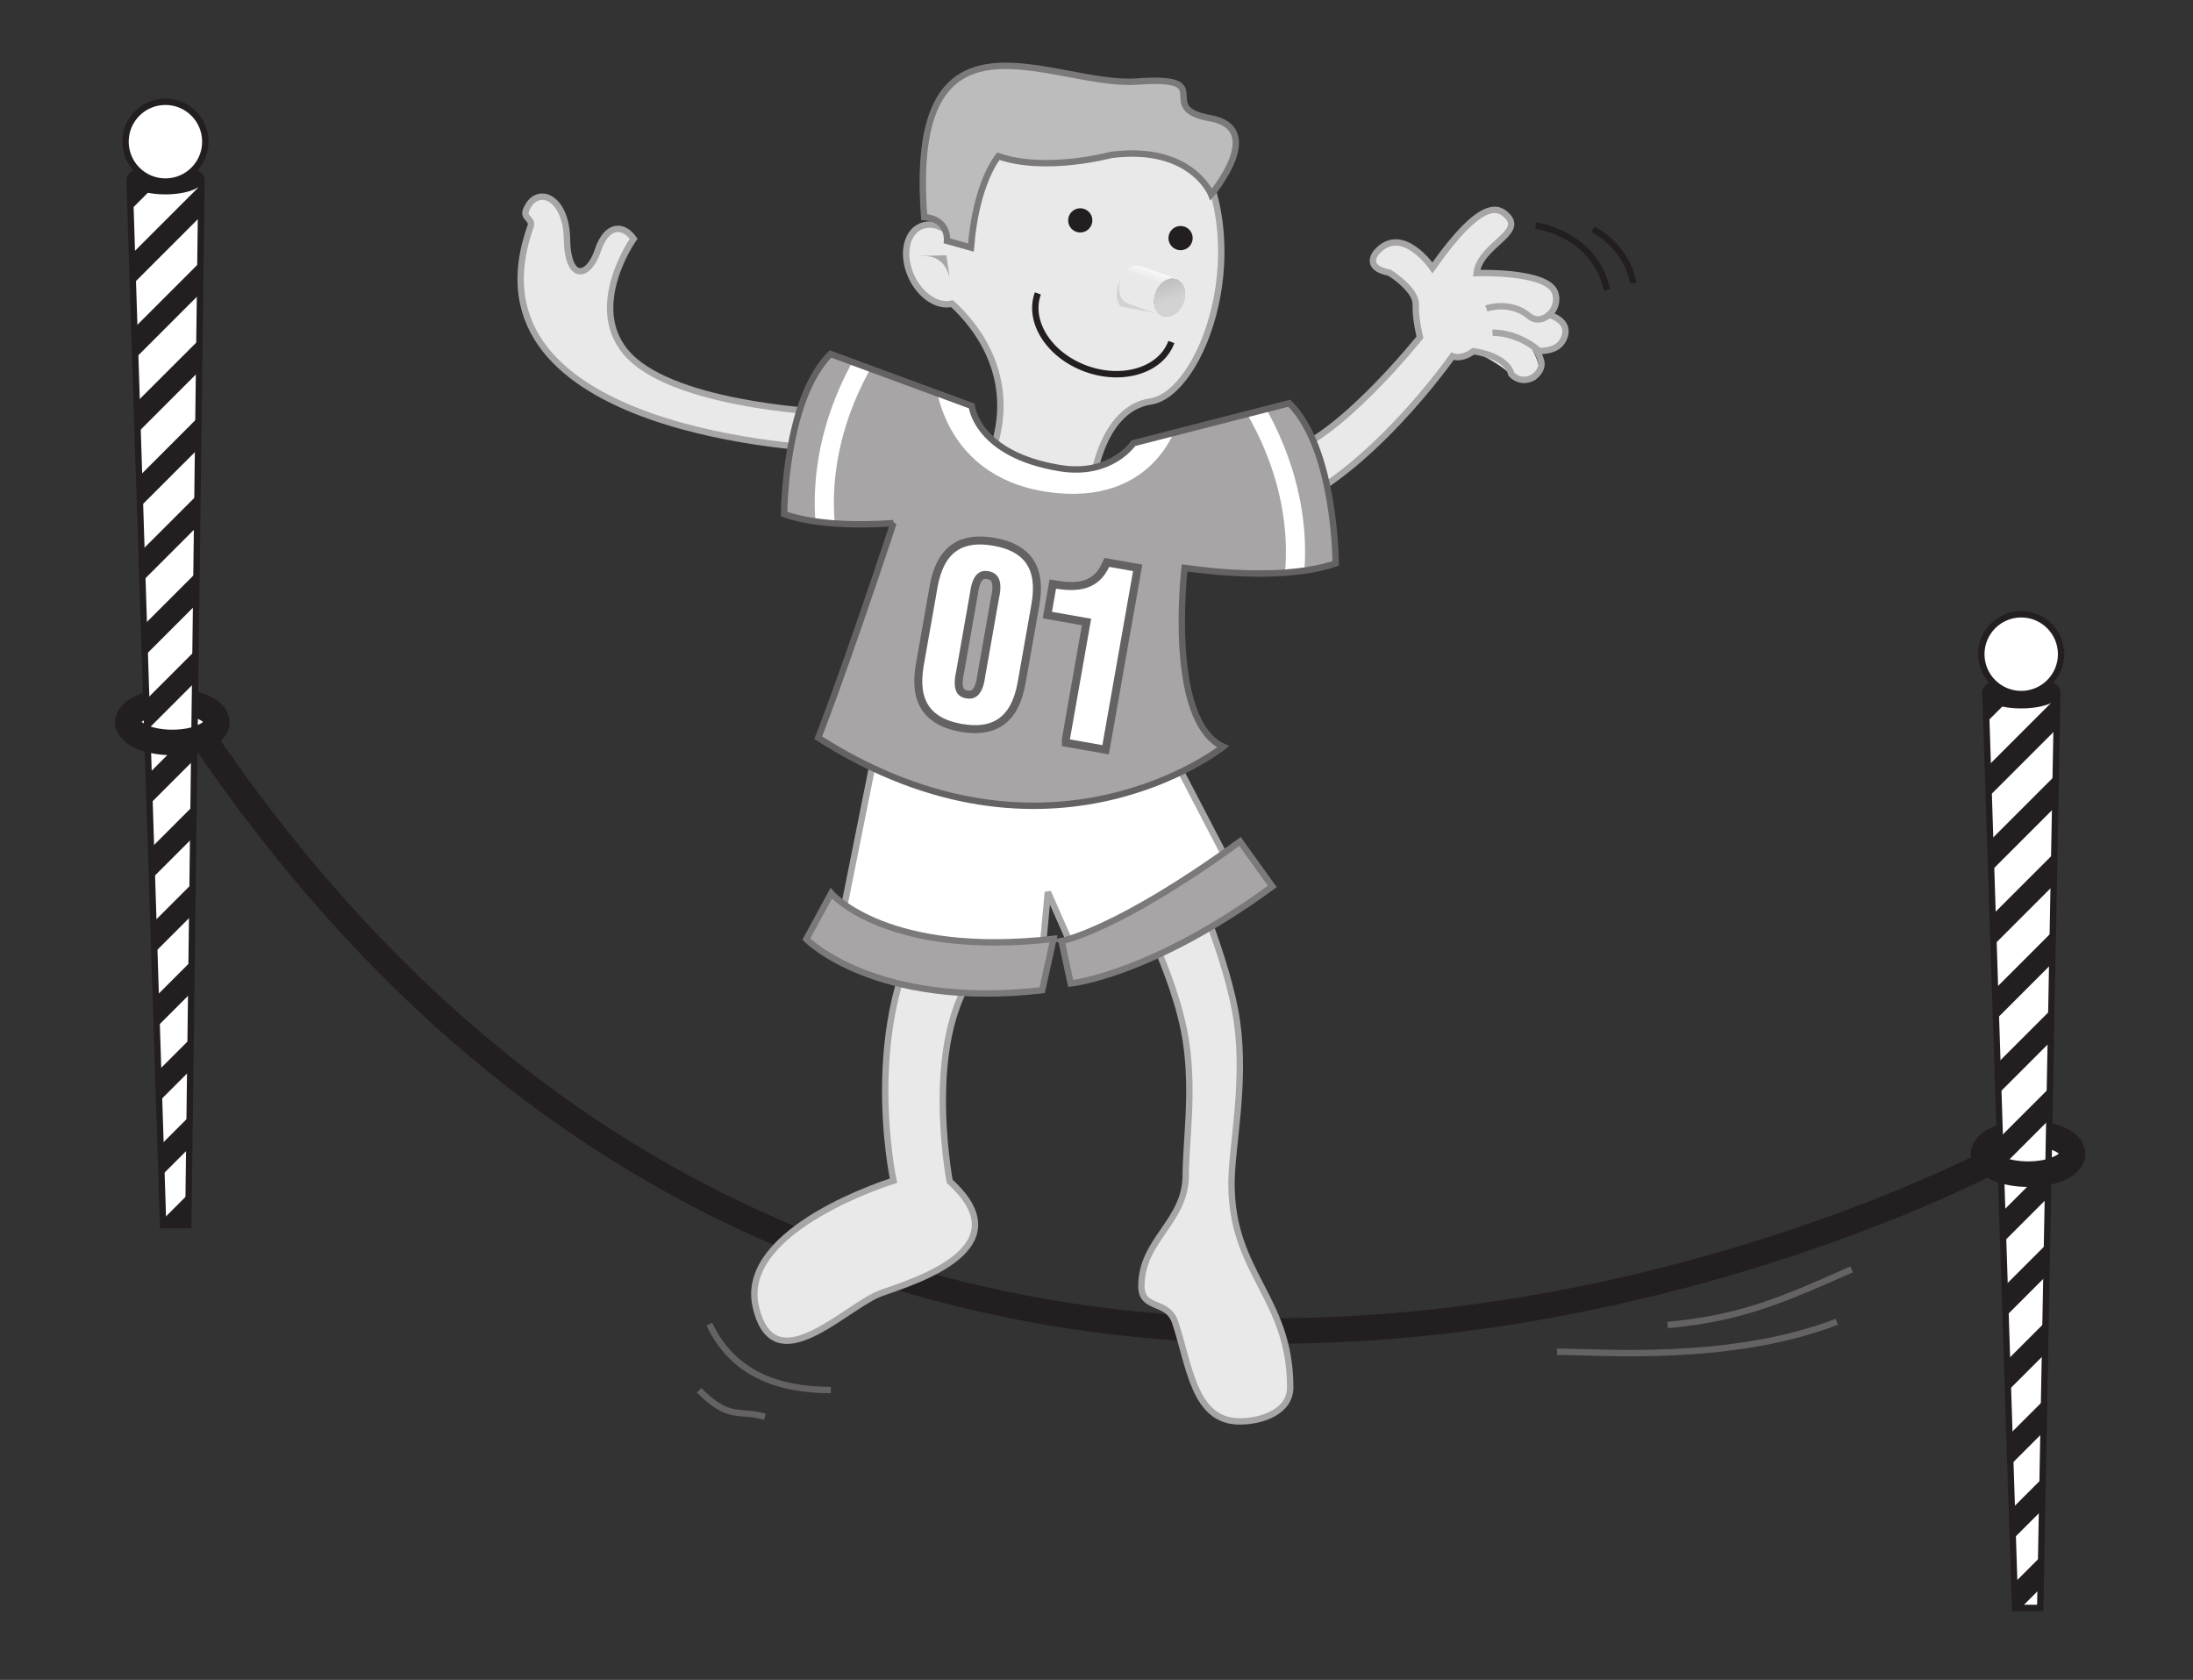<?xml version="1.0"?>
<svg xmlns:rdf="http://www.w3.org/1999/02/22-rdf-syntax-ns#" xmlns="http://www.w3.org/2000/svg" xmlns:cc="http://creativecommons.org/ns#" xmlns:dc="http://purl.org/dc/elements/1.1/" xmlns:svg="http://www.w3.org/2000/svg" id="svg2" xml:space="preserve" viewBox="0 0 261.52 200.31" version="1.1">
  <rect x="0" y="0" width="261.52" height="200.31" fill="#333333" stroke="none"/>
  <defs id="defs6">
    <clipPath id="clipPath200" clipPathUnits="userSpaceOnUse">
      <path id="path202" clip-rule="evenodd" d="m72.5 507.32h208.22v-159.25h-208.22v159.25z"/>
    </clipPath>
    <clipPath id="clipPath206" clipPathUnits="userSpaceOnUse">
      <path id="path208" d="m0 792h612v-792h-612v792z"/>
    </clipPath>
    <clipPath id="clipPath212" clipPathUnits="userSpaceOnUse">
      <path id="path214" d="m0.06 792h612v-792h-612v792z"/>
    </clipPath>
    <clipPath id="clipPath228" clipPathUnits="userSpaceOnUse">
      <path id="path230" d="m182.93 477.67-3.335 1.214c-0.725 0.264-1.04 1.268-0.687 2.236 0.353 0.969 1.227 1.54 1.952 1.276l3.371-1.226-1.301-3.5"/>
    </clipPath>
    <clipPath id="clipPath352" clipPathUnits="userSpaceOnUse">
      <path id="path354" clip-rule="evenodd" d="m72.5 507.32h208.22v-159.25h-208.22v159.25z"/>
    </clipPath>
    <clipPath id="clipPath358" clipPathUnits="userSpaceOnUse">
      <path id="path360" d="m0 792h612v-792h-612v792z"/>
    </clipPath>
    <clipPath id="clipPath364" clipPathUnits="userSpaceOnUse">
      <path id="path366" d="m0.06 792h612v-792h-612v792z"/>
    </clipPath>
    <clipPath id="clipPath374" clipPathUnits="userSpaceOnUse">
      <path id="path376" d="m182.26 479.9c0.352 0.969 1.226 1.54 1.952 1.276 0.725-0.264 1.028-1.263 0.675-2.232s-1.227-1.54-1.952-1.276c-0.726 0.264-1.028 1.263-0.675 2.232"/>
    </clipPath>
    <clipPath id="clipPath436" clipPathUnits="userSpaceOnUse">
      <path id="path438" clip-rule="evenodd" d="m72.5 507.32h208.22v-159.25h-208.22v159.25z"/>
    </clipPath>
    <clipPath id="clipPath442" clipPathUnits="userSpaceOnUse">
      <path id="path444" d="m0 792h612v-792h-612v792z"/>
    </clipPath>
    <clipPath id="clipPath448" clipPathUnits="userSpaceOnUse">
      <path id="path450" d="m0.06 792h612v-792h-612v792z"/>
    </clipPath>
    <clipPath id="clipPath480" clipPathUnits="userSpaceOnUse">
      <path id="path482" d="m157.24 457.92c-3.272-0.225-7.374-0.197-10.436 0.857 0 0 0.025 10.903 4.422 15.28l13.479-4.958s0.446-4.634 8.428-5.933c4.875-0.793 6.991 2.38 6.991 2.38l14.882 3.816c4.397-4.376 4.422-15.28 4.422-15.28-4.566-1.572-11.404-0.861-14.414-0.433 0 0-1.749-14.59 3.689-17.059 0 0-16.582-13.226-38.646 0.857 0 0 2.266 5.667 7.183 20.473"/>
    </clipPath>
    <clipPath id="clipPath492" clipPathUnits="userSpaceOnUse">
      <path id="path494" clip-rule="evenodd" d="m72.5 507.32h208.22v-159.25h-208.22v159.25z"/>
    </clipPath>
    <clipPath id="clipPath498" clipPathUnits="userSpaceOnUse">
      <path id="path500" d="m0 792h612v-792h-612v792z"/>
    </clipPath>
    <clipPath id="clipPath504" clipPathUnits="userSpaceOnUse">
      <path id="path506" d="m0.06 792h612v-792h-612v792z"/>
    </clipPath>
    <clipPath id="clipPath528" clipPathUnits="userSpaceOnUse">
      <path id="path530" d="m261.41 441.79c0 0.682 1.521 1.235 3.42 1.235 1.9 0 3.44-0.553 3.44-1.235l-1.628-87.349h-2.404l-2.828 87.349"/>
    </clipPath>
    <clipPath id="clipPath540" clipPathUnits="userSpaceOnUse">
      <path id="path542" clip-rule="evenodd" d="m72.5 507.32h208.22v-159.25h-208.22v159.25z"/>
    </clipPath>
    <clipPath id="clipPath546" clipPathUnits="userSpaceOnUse">
      <path id="path548" d="m0 792h612v-792h-612v792z"/>
    </clipPath>
    <clipPath id="clipPath552" clipPathUnits="userSpaceOnUse">
      <path id="path554" d="m0.06 792h612v-792h-612v792z"/>
    </clipPath>
    <clipPath id="clipPath580" clipPathUnits="userSpaceOnUse">
      <path id="path582" d="m84.36 490.67c0 0.682 1.521 1.235 3.421 1.235 1.899 0 3.439-0.553 3.439-1.235l-1.257-99.712h-2.403l-3.2 99.712"/>
    </clipPath>
    <clipPath id="clipPath592" clipPathUnits="userSpaceOnUse">
      <path id="path594" clip-rule="evenodd" d="m72.5 507.32h208.22v-159.25h-208.22v159.25z"/>
    </clipPath>
    <clipPath id="clipPath598" clipPathUnits="userSpaceOnUse">
      <path id="path600" d="m0 792h612v-792h-612v792z"/>
    </clipPath>
    <clipPath id="clipPath604" clipPathUnits="userSpaceOnUse">
      <path id="path606" d="m0.06 792h612v-792h-612v792z"/>
    </clipPath>
  </defs>
  <g id="g12" transform="matrix(1.25 0 0 -1.25 -90 634.78)">
    <g id="g196">
      <g id="g198" clip-path="url(#clipPath200)">
        <g id="g204" clip-path="url(#clipPath206)">
          <g id="g210" clip-path="url(#clipPath212)">
            <path id="path216" d="m176.17 461.29-9.915 2.388c3.336 7.81-1.204 13.159-3.43 15.181-1.348-0.345-3.011 0.725-3.867 2.56-0.931 1.996-0.554 4.143 0.843 4.794 0.627 0.293 1.353 0.234 2.047-0.101l3.019 9.888 20.552-1.427c6.612-9.833 1.309-24.283-3.628-25.038s-5.621-8.245-5.621-8.245z" stroke="#a7a5a6" stroke-miterlimit="3.864" stroke-width=".609" fill="#e9e9e9"/>
            <path id="path218" d="m183.75 475.2c-0.979-2.688-4.631-3.827-8.145-2.548s-5.57 4.495-4.591 7.183" stroke="#231f20" stroke-miterlimit="3.864" stroke-width=".609" fill="none"/>
            <path id="path220" d="m183.17 477.77-4.244 0.823c-0.592 0.496-0.521 2.244 0.319 2.926l3.925-3.749" fill="#d3d2d2"/>
            <path id="path222" d="m182.93 477.67-3.335 1.214c-0.725 0.264-1.04 1.268-0.687 2.236 0.353 0.969 1.227 1.54 1.952 1.276l3.371-1.226-1.301-3.5" fill="#e9e9e9"/>
          </g>
        </g>
      </g>
    </g>
    <g id="g224">
      <g id="g226" clip-path="url(#clipPath228)">
        <path id="path232" d="m179.49 483.42 5.452-1.984-0.212-0.584-5.453 1.985 0.213 0.583" fill="#fff"/>
        <path id="path234" d="m179.27 482.81 0.212 0.584 5.452-1.985-0.212-0.583-5.452 1.984" fill="#fff"/>
        <path id="path236" d="m179.26 482.78 0.212 0.583 5.452-1.984-0.212-0.584-5.452 1.985" fill="#fefefe"/>
        <path id="path238" d="m179.25 482.76 0.212 0.584 5.452-1.984-0.212-0.584-5.452 1.984" fill="#fefefe"/>
        <path id="path240" d="m179.24 482.74 0.212 0.583 5.453-1.984-0.213-0.583-5.452 1.984" fill="#fdfdfd"/>
        <path id="path242" d="m179.24 482.71 0.212 0.583 5.453-1.984-0.213-0.584-5.452 1.985" fill="#fdfdfd"/>
        <path id="path244" d="m179.23 482.69 0.212 0.584 5.453-1.985-0.213-0.583-5.452 1.984" fill="#fdfdfd"/>
        <path id="path246" d="m179.22 482.66 0.213 0.583 5.452-1.984-0.212-0.583-5.453 1.984" fill="#fcfcfc"/>
        <path id="path248" d="m179.21 482.64 0.213 0.583 5.452-1.984-0.212-0.584-5.453 1.985" fill="#fcfcfc"/>
        <path id="path250" d="m179.2 482.61 0.213 0.584 5.452-1.985-0.212-0.583-5.453 1.984" fill="#fbfbfb"/>
        <path id="path252" d="m179.19 482.59 0.212 0.583 5.452-1.984-0.212-0.584-5.452 1.985" fill="#fbfbfb"/>
        <path id="path254" d="m179.18 482.56 0.212 0.584 5.453-1.984-0.213-0.584-5.452 1.984" fill="#fbfbfb"/>
        <path id="path256" d="m179.17 482.54 0.212 0.583 5.453-1.984-0.213-0.583-5.452 1.984" fill="#fafafa"/>
        <path id="path258" d="m179.16 482.52 0.212 0.583 5.453-1.984-0.213-0.584-5.452 1.985" fill="#fafafa"/>
        <path id="path260" d="m179.16 482.49 0.212 0.584 5.453-1.985-0.213-0.583-5.452 1.984" fill="#faf9f9"/>
        <path id="path262" d="m179.15 482.47 0.213 0.583 5.452-1.984-0.212-0.583-5.453 1.984" fill="#f9f9f9"/>
        <path id="path264" d="m179.14 482.44 0.213 0.583 5.452-1.984-0.212-0.584-5.453 1.985" fill="#f9f9f9"/>
        <path id="path266" d="m179.13 482.42 0.213 0.584 5.452-1.985-0.212-0.583-5.453 1.984" fill="#f8f8f8"/>
        <path id="path268" d="m179.12 482.4 0.212 0.583 5.452-1.984-0.212-0.584-5.452 1.985" fill="#f8f8f8"/>
        <path id="path270" d="m179.11 482.37 0.212 0.583 5.452-1.984-0.212-0.584-5.452 1.985" fill="#f8f8f8"/>
        <path id="path272" d="m179.1 482.35 0.212 0.584 5.453-1.985-0.213-0.583-5.452 1.984" fill="#f7f7f7"/>
        <path id="path274" d="m179.09 482.32 0.212 0.583 5.453-1.984-0.213-0.584-5.452 1.985" fill="#f7f7f7"/>
        <path id="path276" d="m179.08 482.3 0.213 0.584 5.452-1.985-0.212-0.583-5.453 1.984" fill="#f6f6f6"/>
        <path id="path278" d="m179.08 482.27 0.213 0.583 5.452-1.984-0.212-0.583-5.453 1.984" fill="#f6f6f6"/>
        <path id="path280" d="m179.07 482.25 0.213 0.583 5.452-1.984-0.212-0.584-5.453 1.985" fill="#f6f6f6"/>
        <path id="path282" d="m179.06 482.22 0.212 0.584 5.452-1.985-0.212-0.583-5.452 1.984" fill="#f5f5f5"/>
        <path id="path284" d="m179.05 482.2 0.212 0.583 5.452-1.984-0.212-0.584-5.452 1.985" fill="#f5f5f5"/>
        <path id="path286" d="m179.04 482.18 0.212 0.583 5.453-1.984-0.213-0.584-5.452 1.985" fill="#f5f4f5"/>
        <path id="path288" d="m179.03 482.15 0.212 0.584 5.453-1.985-0.213-0.583-5.452 1.984" fill="#f4f4f4"/>
        <path id="path290" d="m179.02 482.13 0.212 0.583 5.453-1.984-0.213-0.584-5.452 1.985" fill="#f4f4f4"/>
        <path id="path292" d="m179.01 482.1 0.213 0.584 5.452-1.985-0.212-0.583-5.453 1.984" fill="#f3f3f3"/>
        <path id="path294" d="m179 482.08 0.213 0.583 5.452-1.984-0.212-0.583-5.453 1.984" fill="#f3f3f3"/>
        <path id="path296" d="m179 482.05 0.213 0.583 5.452-1.984-0.212-0.584-5.453 1.985" fill="#f3f2f3"/>
        <path id="path298" d="m178.99 482.03 0.212 0.584 5.452-1.985-0.212-0.583-5.452 1.984" fill="#f2f2f2"/>
        <path id="path300" d="m178.98 482 0.212 0.583 5.452-1.984-0.212-0.583-5.452 1.984" fill="#f2f2f2"/>
        <path id="path302" d="m178.97 481.98 0.212 0.583 5.453-1.984-0.213-0.584-5.452 1.985" fill="#f2f1f1"/>
        <path id="path304" d="m178.96 481.96 0.212 0.584 5.453-1.985-0.213-0.583-5.452 1.984" fill="#f1f1f1"/>
        <path id="path306" d="m178.95 481.93 0.213 0.583 5.452-1.984-0.213-0.584-5.452 1.985" fill="#f1f0f1"/>
        <path id="path308" d="m178.94 481.91 0.212 0.583 5.453-1.984-0.212-0.584-5.453 1.985" fill="#f0f0f0"/>
        <path id="path310" d="m178.93 481.88 0.213 0.583 5.452-1.984-0.212-0.583-5.453 1.984" fill="#f0f0f0"/>
        <path id="path312" d="m178.92 481.86 0.212 0.583 5.452-1.984-0.212-0.584-5.452 1.985" fill="#f0efef"/>
        <path id="path314" d="m178.92 481.83 0.212 0.584 5.452-1.985-0.212-0.583-5.452 1.984" fill="#efefef"/>
        <path id="path316" d="m178.91 481.81 0.212 0.583 5.452-1.984-0.212-0.584-5.452 1.985" fill="#efeeef"/>
        <path id="path318" d="m178.9 481.79 0.212 0.583 5.453-1.984-0.213-0.584-5.452 1.985" fill="#efeeee"/>
        <path id="path320" d="m178.89 481.76 0.212 0.584 5.453-1.985-0.213-0.583-5.452 1.984" fill="#eee"/>
        <path id="path322" d="m178.88 481.74 0.212 0.583 5.453-1.984-0.212-0.584-5.453 1.985" fill="#eeeded"/>
        <path id="path324" d="m178.87 481.71 0.213 0.584 5.452-1.985-0.212-0.583-5.453 1.984" fill="#ededed"/>
        <path id="path326" d="m178.86 481.69 0.213 0.583 5.452-1.984-0.212-0.583-5.453 1.984" fill="#ededed"/>
        <path id="path328" d="m178.85 481.66 0.212 0.583 5.452-1.984-0.212-0.584-5.452 1.985" fill="#edecec"/>
        <path id="path330" d="m178.84 481.64 0.212 0.584 5.452-1.985-0.212-0.583-5.452 1.984" fill="#ececec"/>
        <path id="path332" d="m178.84 481.62 0.212 0.583 5.453-1.984-0.213-0.584-5.452 1.985" fill="#ecebeb"/>
        <path id="path334" d="m178.83 481.59 0.212 0.583 5.453-1.984-0.213-0.584-5.452 1.985" fill="#ebebeb"/>
        <path id="path336" d="m178.82 481.57 0.212 0.584 5.453-1.985-0.213-0.583-5.452 1.984" fill="#ebebeb"/>
        <path id="path338" d="m178.81 481.54 0.213 0.583 5.452-1.984-0.212-0.584-5.453 1.985" fill="#ebeaea"/>
        <path id="path340" d="m178.8 481.52 0.213 0.584 5.452-1.984-0.212-0.584-5.453 1.984" fill="#eaeaea"/>
        <path id="path342" d="m178.79 481.49 0.213 0.584 5.452-1.985-0.212-0.583-5.453 1.984" fill="#eae9e9"/>
        <path id="path344" d="m178.78 481.47 0.212 0.583 5.452-1.984-0.212-0.584-5.452 1.985" fill="#e9e9e9"/>
        <path id="path346" d="m178.99 482.03 5.452-1.985-0.212-0.583-5.452 1.984 0.212 0.584" fill="#e9e9e9"/>
      </g>
    </g>
    <g id="g348">
      <g id="g350" clip-path="url(#clipPath352)">
        <g id="g356" clip-path="url(#clipPath358)">
          <g id="g362" clip-path="url(#clipPath364)">
            <path id="path368" d="m182.26 479.9c0.352 0.969 1.226 1.54 1.952 1.276 0.725-0.264 1.028-1.263 0.675-2.232s-1.227-1.54-1.952-1.276c-0.726 0.264-1.028 1.263-0.675 2.232" fill="#fff"/>
          </g>
        </g>
      </g>
    </g>
    <g id="g370">
      <g id="g372" clip-path="url(#clipPath374)">
        <path id="path378" d="m185.42 480.16-3.881-1.1-0.376 1.802 3.746 1.079 0.511-1.781" fill="#bdbcbc"/>
        <path id="path380" d="m185.44 480.08-3.878-1.103-0.377 1.802 3.746 1.079 0.509-1.778" fill="#bebdbd"/>
        <path id="path382" d="m185.46 479.99-3.876-1.107-0.376 1.803 3.746 1.079 0.506-1.775" fill="#bfbebe"/>
        <path id="path384" d="m185.47 479.91-3.873-1.11-0.377 1.803 3.746 1.079 0.504-1.772" fill="#c0bebf"/>
        <path id="path386" d="m185.49 479.82-3.871-1.113-0.376 1.802 3.745 1.08 0.502-1.769" fill="#c0bfbf"/>
        <path id="path388" d="m185.51 479.74-3.868-1.116-0.377 1.802 3.746 1.079 0.499-1.765" fill="#c1c0c0"/>
        <path id="path390" d="m185.52 479.66-3.867-1.119-0.377 1.802 3.746 1.079 0.498-1.762" fill="#c2c1c1"/>
        <path id="path392" d="m185.54 479.57-3.864-1.122-0.377 1.802 3.746 1.079 0.495-1.759" fill="#c3c2c2"/>
        <path id="path394" d="m185.56 479.49-3.862-1.126-0.377 1.803 3.746 1.079 0.493-1.756" fill="#c4c3c3"/>
        <path id="path396" d="m185.58 479.4-3.859-1.128-0.377 1.802 3.746 1.08 0.49-1.754" fill="#c5c4c4"/>
        <path id="path398" d="m185.59 479.32-3.857-1.131-0.377 1.802 3.746 1.08 0.488-1.751" fill="#c5c4c5"/>
        <path id="path400" d="m185.61 479.24-3.855-1.134-0.376 1.802 3.746 1.079 0.485-1.747" fill="#c6c5c5"/>
        <path id="path402" d="m185.63 479.15-3.852-1.137-0.377 1.802 3.746 1.079 0.483-1.744" fill="#c7c6c6"/>
        <path id="path404" d="m185.64 479.07-3.85-1.14-0.376 1.802 3.746 1.079 0.48-1.741" fill="#c8c7c7"/>
        <path id="path406" d="m185.66 478.98-3.847-1.144-0.377 1.803 3.746 1.079 0.478-1.738" fill="#c9c8c8"/>
        <path id="path408" d="m185.68 478.9-3.845-1.147-0.376 1.803 3.746 1.079 0.475-1.735" fill="#cac9c9"/>
        <path id="path410" d="m185.7 478.82-3.842-1.15-0.377 1.802 3.746 1.08 0.473-1.732" fill="#cbcaca"/>
        <path id="path412" d="m185.71 478.73-3.841-1.153-0.377 1.802 3.746 1.079 0.472-1.728" fill="#cbcacb"/>
        <path id="path414" d="m185.73 478.65-3.838-1.156-0.377 1.802 3.746 1.079 0.469-1.725" fill="#cccbcb"/>
        <path id="path416" d="m185.75 478.56-3.836-1.159-0.377 1.802 3.746 1.079 0.467-1.722" fill="#cdcccc"/>
        <path id="path418" d="m185.76 478.48-3.833-1.163-0.377 1.803 3.746 1.079 0.464-1.719" fill="#cecdcd"/>
        <path id="path420" d="m185.78 478.4-3.831-1.166-0.377 1.802 3.746 1.08 0.462-1.716" fill="#cfcece"/>
        <path id="path422" d="m185.8 478.31-3.829-1.168-0.376 1.802 3.746 1.08 0.459-1.714" fill="#d0cfcf"/>
        <path id="path424" d="m185.82 478.23-3.826-1.171-0.377 1.802 3.746 1.079 0.457-1.71" fill="#d0d0d0"/>
        <path id="path426" d="m185.83 478.14-3.824-1.174-0.376 1.802 3.746 1.079 0.454-1.707" fill="#d1d0d1"/>
        <path id="path428" d="m185.85 478.06-3.821-1.178-0.377 1.803 3.746 1.079 0.452-1.704" fill="#d2d1d2"/>
        <path id="path430" d="m185.87 477.97-3.82-1.181-0.376 1.803 3.746 1.079 0.45-1.701" fill="#d3d2d2"/>
      </g>
    </g>
    <g id="g432">
      <g id="g434" clip-path="url(#clipPath436)">
        <g id="g440" clip-path="url(#clipPath442)">
          <g id="g446" clip-path="url(#clipPath448)">
            <path id="path452" d="m162.29 483.47 0.341-2.409s-0.209 2.361-2.426 2.331c-2.217-0.031 2.085 0.078 2.085 0.078" fill="#a7a5a6" fill-rule="evenodd"/>
            <path id="path454" d="m174.22 486.95c0.081 0.463 0.523 0.772 0.986 0.69s0.772-0.523 0.69-0.986c-0.081-0.463-0.523-0.773-0.986-0.691s-0.772 0.524-0.69 0.987z" stroke="#231f20" stroke-miterlimit="3.864" stroke-width=".609" fill="#231f20"/>
            <path id="path456" d="m183.79 485.26c0.082 0.463 0.524 0.772 0.987 0.691 0.463-0.082 0.772-0.524 0.69-0.987-0.081-0.463-0.523-0.772-0.986-0.69-0.463 0.081-0.772 0.523-0.691 0.986z" stroke="#231f20" stroke-miterlimit="3.864" stroke-width=".609" fill="#231f20"/>
            <path id="path458" d="m160.17 487.12c2.362-0.184 2.181-2.271 2.181-2.271l2.278-0.642c0.484 6.246 2.617 8.716 2.617 8.716 4.511-1.568 10.747 0.122 10.747 0.122 7.669 0.987 9.561-3.77 9.561-3.77s5.35 6.313-0.114 7.277 1.016 4.069-6.984 3.496-21.933 8.703-20.286-12.928z" stroke="#7b7979" stroke-miterlimit="3.864" stroke-width=".609" fill="#bdbcbc"/>
            <path id="path460" d="m262.48 397.29s-105.55-56.651-171.28 40.428" stroke="#231f20" stroke-miterlimit="3.864" stroke-width="2.437" fill="none"/>
            <path id="path462" d="m185.34 424.9s3.85-8.662 4.675-14.573c0.83-5.955-0.53-11.959-0.53-15.406 0-8.595 5.603-10.855 5.603-19.449 0-2.248-2.579-3.24-4.827-3.24-4.363 0-4.76 5.289-6.149 9.454-0.727 2.182-3.222 1.136-3.222 3.45 0 4.43 4.232 6.149 4.232 10.578 0 3.213 0.755 7.774 0.036 12.658-0.99 6.717-5.48 14.448-6.003 16.342 2.645-0.529 3.673-0.674 6.185 0.186z" stroke="#a7a5a6" stroke-miterlimit="3.864" stroke-width=".609" fill="#e9e9e9"/>
            <path id="path464" d="m219.43 477.94c0.99 0.222 1.038 0.447 0.914 1.699-0.267 2.701-7.479 2.125-7.479 2.125 0.372 2.054 4.503 3.908 2.874 5.511-0.755 0.744-2.343 1.737-7.081-5.003 0 0-2.879 4.223-5.321 1.508 0 0-1.378-1.483 1.23-1.98 0 0 2.536-1.576 2.495-3.019-0.041-1.444 0.399-3.134 0.399-3.134s-7.956-10.004-13.143-11.099l-0.184-5.334c8.47 3.224 16.43 14.624 16.43 14.624 0.946-0.358 1.997 0.478 1.997 0.478s2.935-1.239 4.001-2.727c0.848-0.141 2.393-0.633 2.261 1.177-0.044 0.602-0.589 1.605-0.589 1.605 1.296-0.151 2.195-0.017 2.764 0.815 0.683 0.999 0.191 2.229-1.568 2.754" fill="#e9e9e9"/>
            <path id="path466" d="m213.8 478.4s2.254 0.805 4.098-0.737c1.206-1.009 3.055 0.648 2.449 2.274-0.777 2.085-7.479 1.832-7.479 1.832 0.324 2.689 4.649 3.811 2.874 5.511-0.765 0.733-2.343 1.737-7.081-5.003 0 0-2.879 4.223-5.321 1.508 0 0-1.378-1.483 1.23-1.98 0 0 2.536-1.576 2.495-3.019-0.041-1.444 0.399-3.134 0.399-3.134s-7.956-10.004-13.143-11.099l-0.184-5.334c8.47 3.224 16.43 14.624 16.43 14.624 0.946-0.358 1.997 0.478 1.997 0.478s3.148-0.368 3.627-2.207c1.033-1.04 2.487-0.403 2.829 0.679 0.241 0.758-0.673 1.924-0.673 1.924" stroke="#a7a5a6" stroke-miterlimit="3.864" stroke-width=".609" fill="none"/>
            <path id="path468" d="m150.85 465.02s-35.394 1.195-28.215 21.255c0.172 0.66-0.729 0.771-0.46 1.475 0.931 2.436 3.841 1.451 3.913-2.707 0.073-4.157 2.082-3.706 2.94-1.122 0.859 2.583 2.456 2.503 3.421 1.125 0 0-5.094-7.19 0.078-11.643s18.929-4.949 18.929-4.949l-0.606-3.434z" stroke="#a7a5a6" stroke-miterlimit="3.864" stroke-width=".609" fill="#e9e9e9"/>
            <path id="path470" d="m161.99 422.31c-8.399-10.248-4.751-27.118-4.751-27.118s-14.855-4.549-13.136-12.016c1.72-7.467 8.59 0.105 12.002 1.311 3.413 1.206 13.488 4.307 6.498 10.643 0 0-3.032 15.85 3.928 21.504 1.96 4.347-4.541 5.676-4.541 5.676z" stroke="#a7a5a6" stroke-miterlimit="3.864" stroke-width=".609" fill="#e9e9e9"/>
            <path id="path472" d="m155.36 435.45-2.892-14.427s2.948-6.495 18.906-4.677l0.595 6.379 2.828-6.417s5.193-2.801 15.227 7.613l-6.309 12.128-28.355-0.599z" stroke="#a7a5a6" stroke-miterlimit="3.864" stroke-width=".609" fill="#fff"/>
            <path id="path474" d="m157.24 457.92c-3.272-0.225-7.374-0.197-10.436 0.857 0 0 0.025 10.903 4.422 15.28l13.479-4.958s0.446-4.634 8.428-5.933c4.875-0.793 6.991 2.38 6.991 2.38l14.882 3.816c4.397-4.376 4.422-15.28 4.422-15.28-4.566-1.572-11.404-0.861-14.414-0.433 0 0-1.749-14.59 3.689-17.059 0 0-16.582-13.226-38.646 0.857 0 0 2.266 5.667 7.183 20.473" fill="#a7a5a6"/>
          </g>
        </g>
      </g>
    </g>
    <g id="g476">
      <g id="g478" stroke="#fff" clip-path="url(#clipPath480)" stroke-miterlimit="3.864" fill="none">
        <path id="path484" stroke-width="1.828" d="m194.97 450.15s3.399 10.416-5.668 22.343m-38.038-17.648s-3.4 10.416 5.668 22.343"/>
        <path id="path486" stroke-width="2.437" d="m162.33 472.65s0-9.107 9.75-10.544c9.751-1.437 11.337 6.462 11.337 6.462"/>
      </g>
    </g>
    <g id="g488">
      <g id="g490" clip-path="url(#clipPath492)">
        <g id="g496" clip-path="url(#clipPath498)">
          <g id="g502" clip-path="url(#clipPath504)">
            <path id="path508" d="m157.24 457.92c-3.272-0.225-7.374-0.197-10.436 0.857 0 0 0.025 10.903 4.422 15.28l13.479-4.958s0.446-4.634 8.428-5.933c4.875-0.793 6.991 2.38 6.991 2.38l14.882 3.816c4.397-4.376 4.422-15.28 4.422-15.28-4.566-1.572-11.404-0.861-14.414-0.433 0 0-1.749-14.59 3.689-17.059 0 0-16.582-13.226-38.646 0.857 0 0 2.266 5.667 7.183 20.473z" stroke="#656263" stroke-miterlimit="3.864" stroke-width=".609" fill="none"/>
            <path id="path510" d="m164.54 451.25c0.235 1.853 0.963 2.226 1.76 2.086 0.818-0.144 1.419-0.752 1.006-2.574l-1.315-7.459c-0.239-1.875-1.011-2.241-1.83-2.096-0.797 0.14-1.353 0.74-0.937 2.584l1.316 7.459zm-4.414-6.913c-0.621-3.519 0.839-5.077 3.628-5.569 2.811-0.495 4.715 0.47 5.336 3.989l1.315 7.459c0.621 3.519-0.843 5.055-3.632 5.547-2.811 0.495-4.712-0.447-5.332-3.967l-1.315-7.459" fill="#fff" fill-rule="evenodd"/>
            <path id="path512" d="m164.54 451.25c0.235 1.853 0.963 2.226 1.76 2.086 0.818-0.144 1.419-0.752 1.006-2.574l-1.315-7.459c-0.239-1.875-1.011-2.241-1.83-2.096-0.797 0.14-1.353 0.74-0.937 2.584l1.316 7.459zm-4.414-6.913c-0.621-3.519 0.839-5.077 3.628-5.569 2.811-0.495 4.715 0.47 5.336 3.989l1.315 7.459c0.621 3.519-0.843 5.055-3.632 5.547-2.811 0.495-4.712-0.447-5.332-3.967l-1.315-7.459z" stroke="#656263" stroke-miterlimit="3.864" stroke-width="1.523" fill="none"/>
            <path id="path514" d="m174.07 437.29 3.099-0.547 2.927 16.601-2.28 0.402c-1.022-2.171-2.916-2.43-5.067-2.074l-0.39-2.213 3.74-0.66-2.029-11.509z" stroke="#656263" stroke-miterlimit="3.864" stroke-width="1.523" fill="#fff"/>
            <path id="path516" d="m164.54 451.25c0.235 1.853 0.963 2.226 1.76 2.086 0.818-0.144 1.419-0.752 1.006-2.574l-1.315-7.459c-0.239-1.875-1.011-2.241-1.83-2.096-0.797 0.14-1.353 0.74-0.937 2.584l1.316 7.459zm-4.414-6.913c-0.621-3.519 0.839-5.077 3.628-5.569 2.811-0.495 4.715 0.47 5.336 3.989l1.315 7.459c0.621 3.519-0.843 5.055-3.632 5.547-2.811 0.495-4.712-0.447-5.332-3.967l-1.315-7.459" fill="#fff" fill-rule="evenodd"/>
            <path id="path518" d="m174.07 437.29 3.099-0.547 2.927 16.601-2.28 0.402c-1.022-2.171-2.916-2.43-5.067-2.074l-0.39-2.213 3.74-0.66-2.029-11.509" fill="#fff"/>
            <path id="path520" d="m261.24 397.77c0 1.078 1.9 1.952 4.243 1.952s4.243-0.874 4.243-1.952-1.9-1.952-4.243-1.952-4.243 0.874-4.243 1.952z" stroke="#231f20" stroke-miterlimit="3.864" stroke-width="2.437" fill="#fff"/>
            <path id="path522" d="m261.41 441.79c0 0.682 1.521 1.235 3.42 1.235 1.9 0 3.44-0.553 3.44-1.235l-1.628-87.349h-2.404l-2.828 87.349" fill="#231f20"/>
          </g>
        </g>
      </g>
    </g>
    <g id="g524">
      <g id="g526" stroke-miterlimit="3.864" clip-path="url(#clipPath528)">
        <path id="path532" d="m257.18 388.55 14.865 14.864m-14.865-22.177 14.865 14.864m-14.865-22.177 14.865 14.864m-14.865-22.177 14.865 14.864m-14.865-22.177 14.865 14.864m-14.865-22.177 14.865 14.864m-14.865-22.177 14.865 14.864m-14.865 72.891 14.865 14.864m-14.865-22.177 14.865 14.864m-14.865-22.177 14.865 14.864m-14.865-22.177 14.865 14.864m-14.865-22.176 14.865 14.863m-14.865-22.176 14.865 14.864" stroke="#fff" stroke-width="3.047" fill="none"/>
        <path id="path534" d="m268.28 441.79c0-0.683-1.549-1.236-3.449-1.236-1.899 0-3.439 0.553-3.439 1.236v1.447h6.772l0.116-1.447z" stroke="#231f20" stroke-width=".305" fill="#231f20"/>
      </g>
    </g>
    <g id="g536">
      <g id="g538" clip-path="url(#clipPath540)">
        <g id="g544" clip-path="url(#clipPath546)">
          <g id="g550" clip-path="url(#clipPath552)">
            <path id="path556" d="m261.41 441.79c0 0.682 1.521 1.235 3.42 1.235 1.9 0 3.44-0.553 3.44-1.235l-1.628-87.349h-2.404l-2.828 87.349z" stroke="#231f20" stroke-miterlimit="3.864" stroke-width=".609" fill="none"/>
            <path id="path558" d="m187.8 459.88 1.072 2.109s-1.15-1.997 0.633-3.209-1.705 1.1-1.705 1.1z" fill-rule="evenodd" stroke="#a7a5a6" stroke-miterlimit="3.864" stroke-width=".125" fill="#a7a5a6"/>
            <path id="path560" d="m214.39 476.08s2.244 0.146 4.471-1.742c0.912 0.015 1.716 0.237 2.135 0.85 0.683 0.999 0.455 2.112-1.305 2.638" stroke="#a7a5a6" stroke-miterlimit="3.864" stroke-width=".609" fill="none"/>
            <path id="path562" d="m154.28 417.58c0.035 0.042 0.118 0.031 0.184-0.024 0.066-0.056 0.091-0.135 0.056-0.177s-0.117-0.031-0.184 0.025c-0.066 0.055-0.091 0.134-0.056 0.176z" stroke="#a7a5a6" stroke-miterlimit="3.864" stroke-width=".609" fill="#a7a5a6"/>
            <path id="path564" d="m151.3 422.61s5.249-6.166 21.206-4.347l-1.081-4.899c-15.958-1.818-22.499 4.874-22.499 4.874l2.374 4.372z" stroke="#7b7979" stroke-miterlimit="3.864" stroke-width=".609" fill="#a7a5a6"/>
            <path id="path566" d="m218.5 486.31s5.628-0.724 6.819-6.153m-1.348 5.794c1.56-0.858 3.266-2.396 3.863-5.12m40.442-39.044c0-0.683-1.549-1.236-3.449-1.236-1.899 0-3.439 0.553-3.439 1.236" stroke="#231f20" stroke-miterlimit="3.864" stroke-width=".609" fill="none"/>
            <path id="path568" d="m261.02 445.42c0 2.103 1.704 3.807 3.806 3.807 2.103 0 3.807-1.704 3.807-3.807 0-2.102-1.704-3.806-3.807-3.806-2.102 0-3.806 1.704-3.806 3.806z" stroke="#231f20" stroke-miterlimit="3.864" stroke-width=".609" fill="#fff"/>
            <path id="path570" d="m269.74 397.77c0-1.078-1.909-1.952-4.252-1.952s-4.243 0.874-4.243 1.952" stroke="#231f20" stroke-miterlimit="3.864" stroke-width="2.437" fill="none"/>
            <path id="path572" d="m84.198 438.95c0 1.078 1.9 1.952 4.243 1.952 2.344 0 4.243-0.874 4.243-1.952s-1.899-1.952-4.243-1.952c-2.343 0-4.243 0.874-4.243 1.952z" stroke="#231f20" stroke-miterlimit="3.864" stroke-width="2.437" fill="#fff"/>
            <path id="path574" d="m84.36 490.67c0 0.682 1.521 1.235 3.421 1.235 1.899 0 3.439-0.553 3.439-1.235l-1.257-99.712h-2.403l-3.2 99.712" fill="#231f20"/>
          </g>
        </g>
      </g>
    </g>
    <g id="g576">
      <g id="g578" stroke-miterlimit="3.864" clip-path="url(#clipPath580)">
        <path id="path584" d="m80.135 437.43 14.864 14.864m-14.864-22.17 14.864 14.86m-14.864-22.17 14.864 14.86m-14.864-22.17 14.864 14.86m-14.864-22.18 14.864 14.87m-14.864-22.18 14.864 14.86m-14.864-22.177 14.864 14.864m-14.864-22.177 14.864 14.864m-14.864 80.203 14.864 14.864m-14.864-22.15 14.864 14.86m-14.864-22.17 14.864 14.86m-14.864-22.18 14.864 14.87m-14.864-22.18 14.864 14.86m-14.864-22.177 14.864 14.864" stroke="#fff" stroke-width="3.047" fill="none"/>
        <path id="path586" d="m91.23 490.67c0-0.682-1.55-1.236-3.449-1.236-1.9 0-3.44 0.554-3.44 1.236v1.447h6.773l0.116-1.447z" stroke="#231f20" stroke-width=".305" fill="#231f20"/>
      </g>
    </g>
    <g id="g588">
      <g id="g590" clip-path="url(#clipPath592)">
        <g id="g596" clip-path="url(#clipPath598)">
          <g id="g602" stroke-miterlimit="3.864" clip-path="url(#clipPath604)">
            <path id="path608" d="m84.36 490.67c0 0.682 1.521 1.235 3.421 1.235 1.899 0 3.439-0.553 3.439-1.235l-1.257-99.712h-2.403l-3.2 99.712z" stroke="#231f20" stroke-width=".609" fill="none"/>
            <path id="path610" d="m83.974 494.31c0 2.102 1.704 3.806 3.807 3.806 2.102 0 3.807-1.704 3.807-3.806 0-2.103-1.705-3.807-3.807-3.807-2.103 0-3.807 1.704-3.807 3.807z" stroke="#231f20" stroke-width=".609" fill="#fff"/>
            <path id="path612" d="m92.694 438.95c0-1.078-1.909-1.952-4.253-1.952-2.343 0-4.243 0.874-4.243 1.952" stroke="#231f20" stroke-width="2.437" fill="none"/>
            <path id="path614" d="m173.27 418.05s5.339 0.992 17.029 9.506l3.084-4.294c-11.68-8.52-19.24-9.25-19.24-9.25l-0.866 4.034z" stroke="#7b7979" stroke-width=".609" fill="#a7a5a6"/>
            <path id="path616" d="m139.67 381.51c2.204-4.653 6.45-6.286 11.593-6.286m-12.573-0.021c2.939-2.939 3.756-1.796 6.287-2.531m102.26 9.062c-10.226-3.918-22.533-2.857-26.697-2.857m28.106 7.858c-6.45-2.857-10.45-4.654-17.553-5.307" stroke="#656263" stroke-width=".609" fill="none"/>
          </g>
        </g>
      </g>
    </g>
  </g>
</svg>
